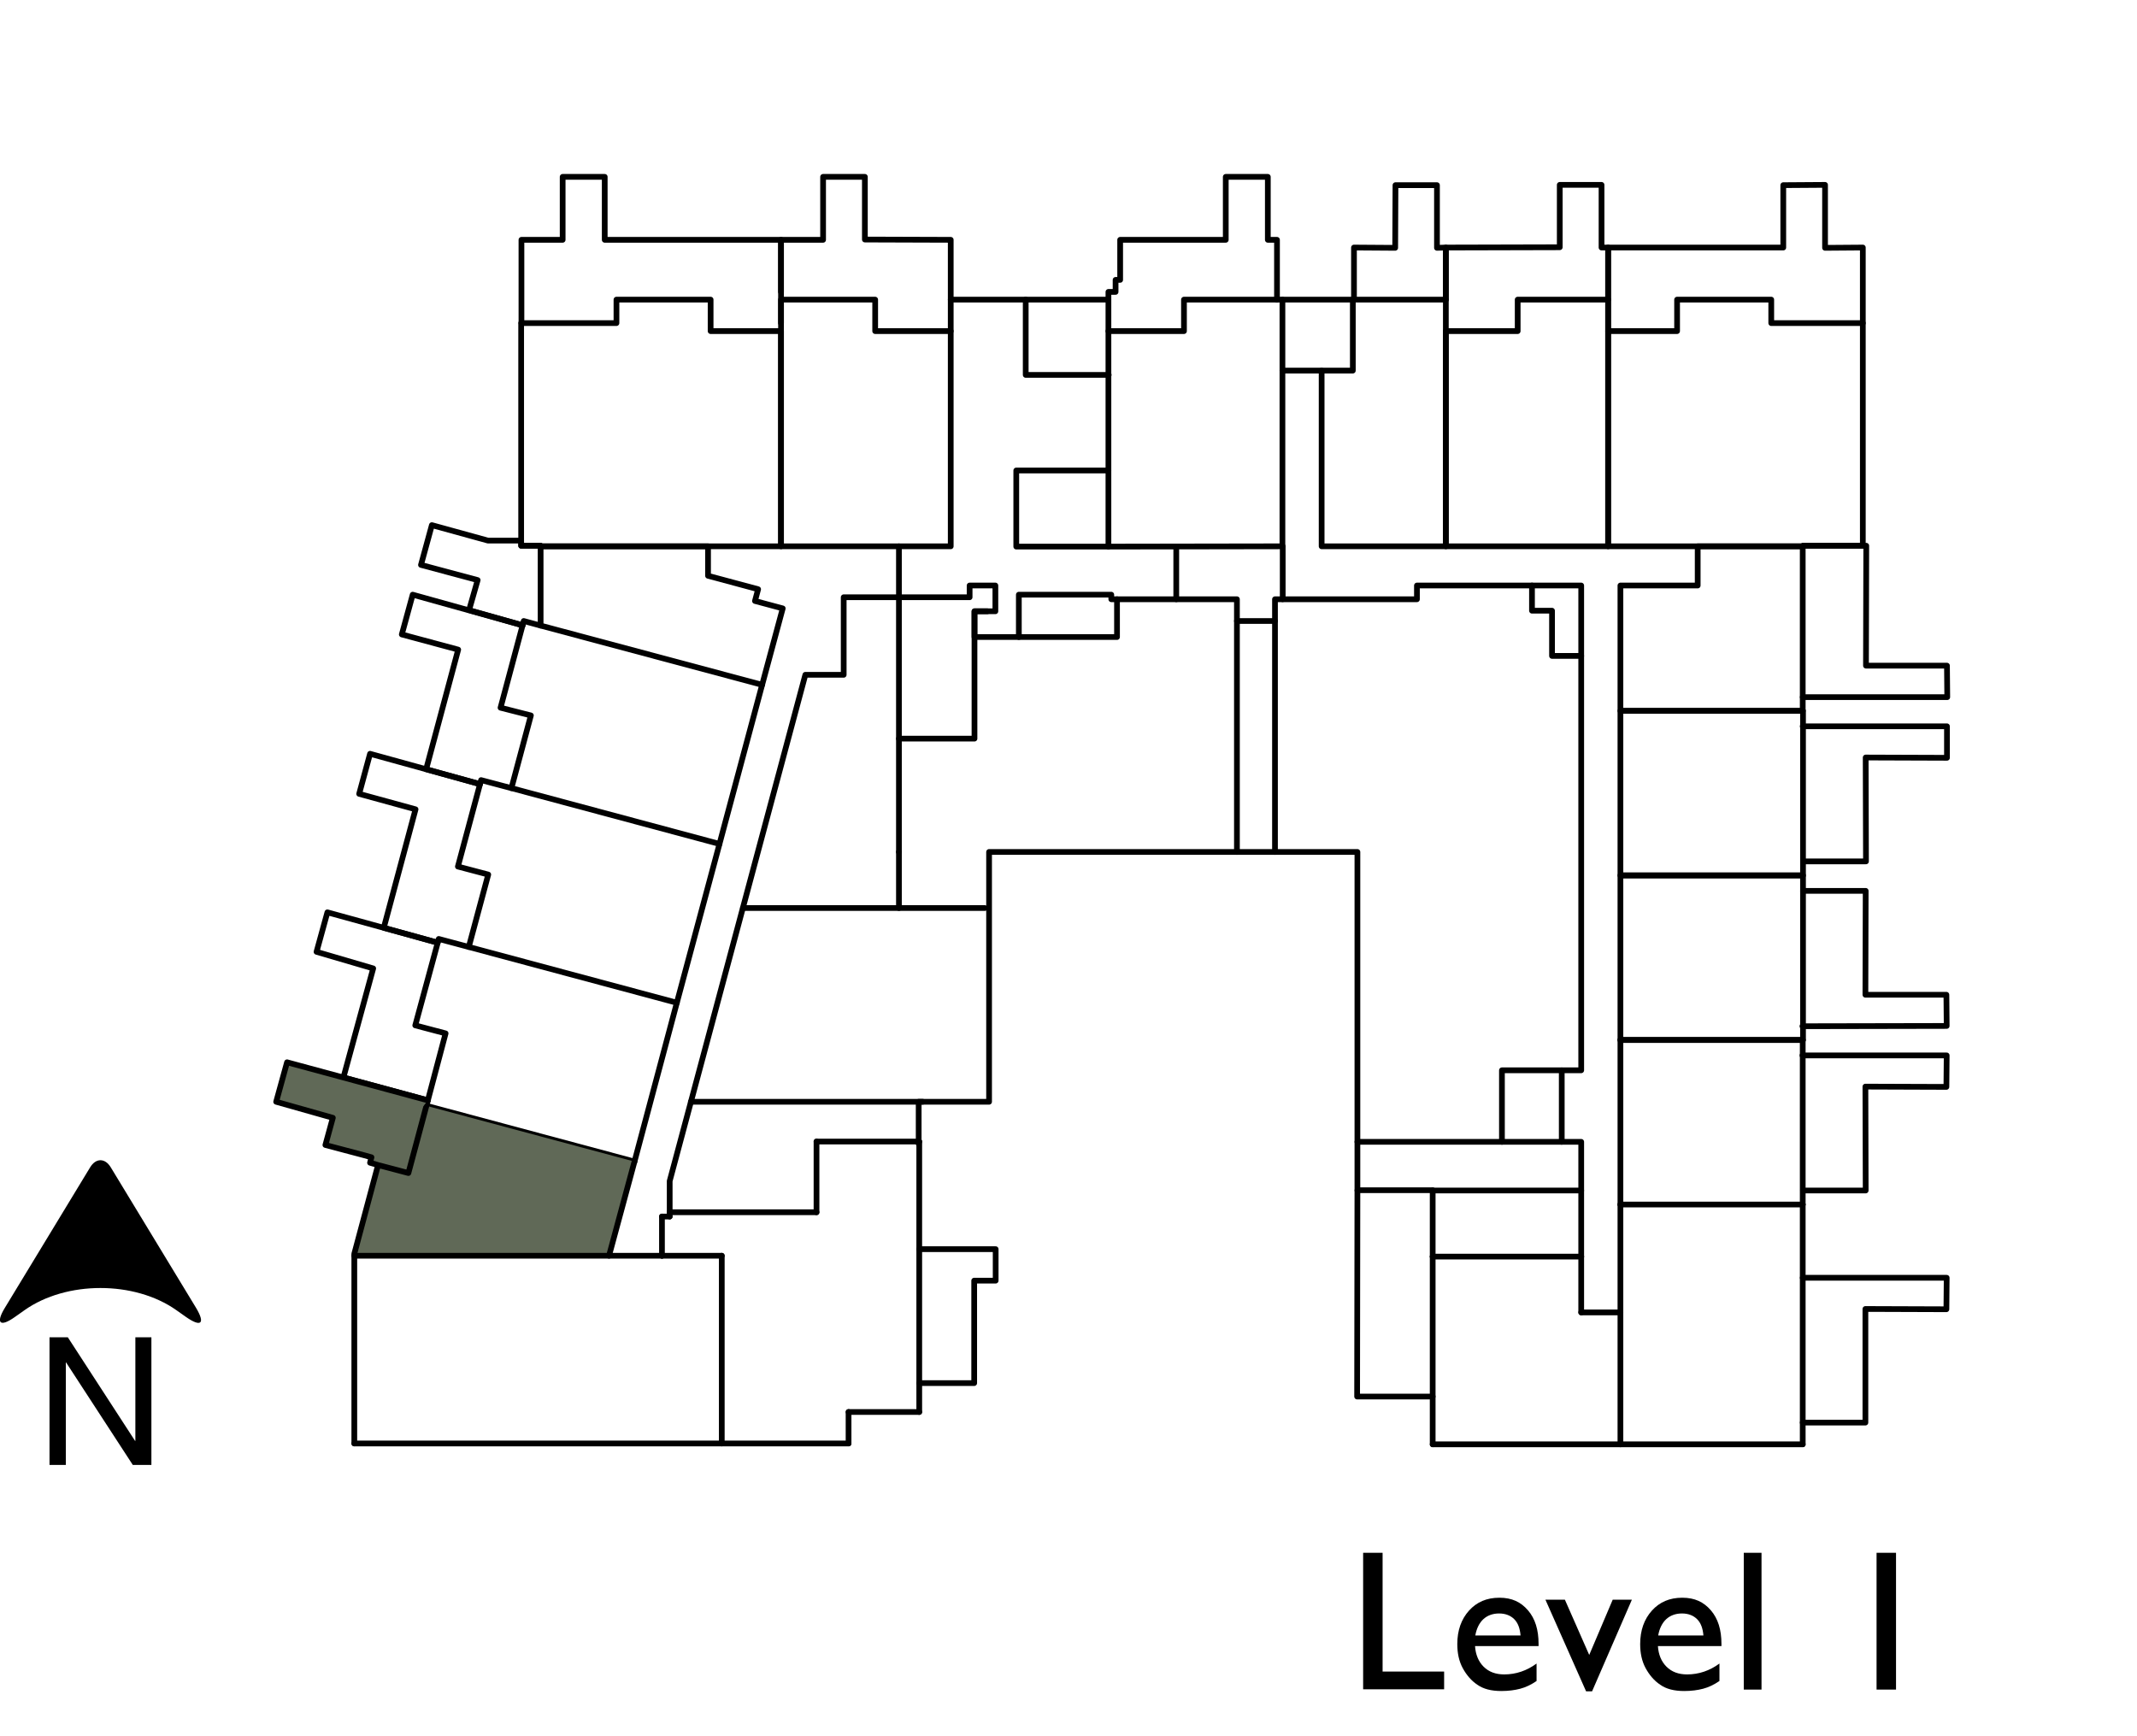 <?xml version="1.0" encoding="UTF-8"?> <svg xmlns="http://www.w3.org/2000/svg" id="Layer_2" data-name="Layer 2" viewBox="0 0 74.67 60.66"><defs><style> .cls-1 { fill-rule: evenodd; } .cls-1, .cls-2 { fill: #606957; } .cls-1, .cls-2, .cls-3 { stroke-width: 0px; } .cls-4 { fill: none; stroke: #000; stroke-linecap: round; stroke-linejoin: round; stroke-width: .2px; } .cls-3 { fill: #000; } </style></defs><g id="Layer_1-2" data-name="Layer 1"><g><polygon class="cls-1" points="21.28 43.88 22.17 40.59 14.89 38.64 14.27 40.99 13.21 40.71 12.37 43.81 12.37 43.88 21.28 43.88"></polygon><polygon class="cls-1" points="10.03 37.12 9.65 38.5 11.63 39.06 11.37 40.01 12.73 40.37 12.98 40.44 12.93 40.63 14.26 40.99 14.95 38.45 10.03 37.12"></polygon><line class="cls-4" x1="62.99" y1="50.47" x2="56.62" y2="50.47"></line><line class="cls-4" x1="56.62" y1="45.86" x2="56.62" y2="42.09"></line><line class="cls-4" x1="56.62" y1="42.09" x2="62.99" y2="42.09"></line><line class="cls-4" x1="62.99" y1="42.09" x2="62.99" y2="50.47"></line><line class="cls-4" x1="56.62" y1="50.47" x2="50.06" y2="50.47"></line><line class="cls-4" x1="50.06" y1="50.47" x2="50.06" y2="43.91"></line><line class="cls-4" x1="50.06" y1="43.91" x2="55.25" y2="43.91"></line><line class="cls-4" x1="55.25" y1="43.91" x2="55.25" y2="45.86"></line><line class="cls-4" x1="55.25" y1="45.86" x2="56.62" y2="45.86"></line><rect class="cls-4" x="56.62" y="30.59" width="6.38" height="5.75"></rect><rect class="cls-4" x="56.62" y="24.84" width="6.38" height="5.75"></rect><polyline class="cls-4" points="62.99 24.84 56.62 24.84 56.62 20.46 59.32 20.46 59.32 19.09 62.99 19.09 62.99 24.84"></polyline><line class="cls-4" x1="62.99" y1="36.34" x2="56.62" y2="36.34"></line><line class="cls-4" x1="56.62" y1="36.34" x2="56.62" y2="42.09"></line><line class="cls-4" x1="62.99" y1="42.09" x2="62.99" y2="36.34"></line><polyline class="cls-4" points="50.52 19.09 50.52 10.47 47.27 10.47 47.27 12.95 46.18 12.95 46.18 19.09 50.52 19.09"></polyline><polyline class="cls-4" points="44.81 19.09 44.81 10.47 41.37 10.47 41.37 11.57 38.73 11.57 38.73 19.1 44.81 19.09"></polyline><polygon class="cls-4" points="27.29 19.09 27.29 10.47 30.58 10.47 30.58 11.57 33.22 11.57 33.22 19.09 27.29 19.09"></polygon><polyline class="cls-4" points="27.29 19.09 18.89 19.09 18.89 19.07 18.21 19.07 18.21 11.29 21.54 11.29 21.54 10.47 24.83 10.47 24.83 11.57 27.29 11.57 27.29 19.09"></polyline><polyline class="cls-4" points="24.74 19.09 24.74 20.12 26.49 20.59 26.38 21 27.35 21.26 26.63 23.93 18.89 21.86 18.89 19.09 24.74 19.09"></polyline><polyline class="cls-4" points="18.89 21.86 18.3 21.7 17.49 24.73 18.55 25 17.87 27.54 25.14 29.49 26.63 23.93"></polyline><polyline class="cls-4" points="17.87 27.54 16.81 27.26 16 30.28 17.06 30.56 16.38 33.09 23.65 35.04 25.14 29.49"></polyline><polyline class="cls-4" points="16.38 33.09 15.33 32.81 14.51 35.83 15.57 36.11 14.9 38.64 22.17 40.59 23.65 35.04"></polyline><polyline class="cls-2" points="22.17 40.59 21.28 43.88 12.38 43.88 12.38 43.81 13.21 40.71 14.27 40.99 14.9 38.64"></polyline><polyline class="cls-4" points="22.17 40.59 21.28 43.88 12.38 43.88 12.38 43.81 13.21 40.71 14.27 40.99 14.9 38.64"></polyline><line class="cls-4" x1="32.12" y1="49.34" x2="32.12" y2="39.89"></line><line class="cls-4" x1="32.12" y1="39.89" x2="28.53" y2="39.89"></line><line class="cls-4" x1="28.53" y1="39.89" x2="28.53" y2="42.36"></line><line class="cls-4" x1="28.53" y1="42.36" x2="23.4" y2="42.36"></line><line class="cls-4" x1="23.4" y1="42.36" x2="23.4" y2="42.51"></line><line class="cls-4" x1="23.4" y1="42.51" x2="23.13" y2="42.51"></line><line class="cls-4" x1="23.13" y1="42.51" x2="23.13" y2="43.88"></line><line class="cls-4" x1="23.13" y1="43.88" x2="25.22" y2="43.88"></line><line class="cls-4" x1="25.22" y1="43.88" x2="25.22" y2="50.44"></line><line class="cls-4" x1="25.22" y1="50.44" x2="29.65" y2="50.44"></line><line class="cls-4" x1="29.65" y1="50.44" x2="29.65" y2="49.34"></line><line class="cls-4" x1="29.65" y1="49.34" x2="32.12" y2="49.34"></line><polyline class="cls-4" points="65.09 11.29 65.09 8.65 63.77 8.66 63.77 6.46 62.31 6.47 62.31 8.65 56.19 8.65 56.19 11.57"></polyline><polyline class="cls-4" points="56.19 10.47 56.19 8.65 55.96 8.65 55.96 6.46 54.5 6.46 54.5 8.64 50.52 8.65 50.52 10.47"></polyline><polyline class="cls-4" points="50.52 10.47 50.52 8.65 50.21 8.66 50.21 6.47 48.76 6.47 48.75 8.66 47.31 8.65 47.31 10.47"></polyline><polygon class="cls-4" points="62.99 19.09 62.99 19.07 65.09 19.07 65.09 11.29 61.89 11.29 61.89 10.47 58.6 10.47 58.6 11.57 56.19 11.57 56.19 19.09 62.99 19.09"></polygon><polyline class="cls-4" points="56.19 19.09 56.19 10.47 53.03 10.47 53.03 11.57 50.52 11.57 50.52 19.09 56.19 19.09"></polyline><polyline class="cls-4" points="38.73 11.57 38.73 10.2 38.98 10.2 38.98 9.78 39.14 9.78 39.14 8.38 42.83 8.38 42.83 6.18 44.3 6.18 44.3 8.38 44.62 8.38 44.62 10.47"></polyline><polyline class="cls-4" points="33.22 11.57 33.22 8.38 30.22 8.37 30.22 6.18 28.76 6.18 28.76 8.38 27.29 8.38 27.29 10.2"></polyline><polyline class="cls-4" points="27.29 11.29 27.29 8.38 21.13 8.38 21.13 6.18 19.66 6.18 19.66 8.38 18.22 8.38 18.22 11.29"></polyline><polyline class="cls-4" points="18.89 19.09 18.89 19.07 18.21 19.07 18.21 18.89 17.05 18.89 15.09 18.35 14.71 19.74 16.69 20.27 16.39 21.32 18.26 21.85"></polyline><polyline class="cls-4" points="18.26 21.85 14.42 20.78 14.04 22.17 16.01 22.7 14.89 26.88 16.77 27.4"></polyline><polyline class="cls-4" points="16.77 27.4 12.93 26.34 12.55 27.74 14.52 28.28 13.41 32.42 15.29 32.94"></polyline><polyline class="cls-4" points="15.29 32.94 11.44 31.88 11.06 33.26 13.04 33.84 12 37.65 14.95 38.45"></polyline><polyline class="cls-2" points="13.21 40.71 12.93 40.63 12.98 40.44 12.73 40.37 11.37 40.01 11.63 39.06 9.65 38.5 10.03 37.12 14.95 38.45"></polyline><polyline class="cls-4" points="13.21 40.71 12.93 40.63 12.98 40.44 12.73 40.37 11.37 40.01 11.63 39.06 9.65 38.5 10.03 37.12 14.95 38.45"></polyline><polyline class="cls-4" points="32.12 48.33 34.04 48.33 34.04 44.75 34.79 44.75 34.79 43.65 32.12 43.65"></polyline><polyline class="cls-4" points="62.99 49.71 65.18 49.71 65.18 45.74 68.01 45.75 68.02 44.65 62.99 44.65"></polyline><polyline class="cls-4" points="63 41.6 65.19 41.6 65.18 37.97 68.01 37.98 68.02 36.88 62.98 36.88"></polyline><polyline class="cls-4" points="63 31.13 65.19 31.13 65.18 34.76 68.01 34.76 68.02 35.85 62.98 35.86"></polyline><polyline class="cls-4" points="63.02 30.1 65.2 30.1 65.19 26.47 68.03 26.48 68.03 25.38 62.99 25.38"></polyline><polyline class="cls-4" points="63.02 19.07 65.21 19.07 65.2 23.26 68.03 23.26 68.04 24.36 62.99 24.36"></polyline><polyline class="cls-4" points="32.1 39.97 32.1 38.5 34.56 38.5 34.56 29.77 47.43 29.77 47.43 41.59 50.06 41.59 50.06 43.91"></polyline><polyline class="cls-4" points="55.25 43.91 55.25 39.9 54.57 39.9 54.57 37.4 55.25 37.4 55.25 20.46 49.51 20.46 49.51 20.94 44.82 20.94 44.82 19.09"></polyline><polyline class="cls-4" points="44.81 20.94 44.55 20.94 44.55 21.7 43.22 21.7 43.22 20.94 41.1 20.94 41.1 19.1"></polyline><polyline class="cls-4" points="41.1 20.94 38.83 20.94 38.83 20.78 35.6 20.78 35.6 22.26 34.05 22.26 34.05 21.36 34.78 21.36 34.78 20.46 33.88 20.46 33.88 20.87 29.48 20.87 29.48 23.58 28.14 23.58 23.4 41.27 23.4 42.36"></polyline><line class="cls-4" x1="32.24" y1="38.5" x2="24.14" y2="38.5"></line><line class="cls-4" x1="34.41" y1="31.73" x2="25.96" y2="31.73"></line><line class="cls-4" x1="31.41" y1="29.77" x2="31.41" y2="19.09"></line><line class="cls-4" x1="31.41" y1="29.77" x2="31.41" y2="31.73"></line><line class="cls-4" x1="43.22" y1="21.7" x2="43.22" y2="29.77"></line><line class="cls-4" x1="44.55" y1="21.7" x2="44.55" y2="29.77"></line><line class="cls-4" x1="54.56" y1="39.9" x2="47.43" y2="39.9"></line><polyline class="cls-4" points="54.56 37.4 52.48 37.4 52.48 39.9"></polyline><line class="cls-4" x1="50.06" y1="41.6" x2="55.25" y2="41.6"></line><polyline class="cls-4" points="34.5 21.36 34.05 21.36 34.05 25.81 31.41 25.81"></polyline><polyline class="cls-4" points="35.6 22.26 39.03 22.26 39.03 20.94"></polyline><polyline class="cls-4" points="53.53 20.46 53.53 21.34 54.23 21.34 54.23 22.92 55.25 22.92"></polyline><line class="cls-4" x1="23.13" y1="43.88" x2="21.28" y2="43.88"></line><line class="cls-4" x1="33.22" y1="10.47" x2="38.73" y2="10.47"></line><line class="cls-4" x1="47.27" y1="10.47" x2="44.81" y2="10.47"></line><line class="cls-4" x1="46.18" y1="12.95" x2="44.81" y2="12.95"></line><polyline class="cls-4" points="35.84 10.47 35.84 13.1 38.74 13.1"></polyline><polyline class="cls-4" points="38.73 16.44 35.51 16.44 35.51 19.1 38.73 19.1"></polyline><line class="cls-4" x1="12.38" y1="43.88" x2="12.38" y2="50.44"></line><line class="cls-4" x1="25.22" y1="50.44" x2="12.38" y2="50.44"></line><polyline class="cls-4" points="47.43 41.6 47.42 48.8 50.06 48.8"></polyline><line class="cls-4" x1="56.62" y1="45.86" x2="56.62" y2="50.47"></line><path class="cls-3" d="M.52,46.02c-.52.37-.68.22-.35-.32l2.98-4.91c.2-.33.52-.33.72,0l2.98,4.91c.33.55.18.69-.35.32l-.34-.24c-1.46-1.03-3.84-1.03-5.3,0l-.34.24Z"></path><polygon class="cls-3" points="1.73 51.19 2.3 51.19 2.3 47.61 2.31 47.61 4.64 51.19 5.29 51.19 5.29 46.73 4.73 46.73 4.73 50.35 4.72 50.35 2.37 46.73 1.73 46.73 1.73 51.19"></polygon><g><path class="cls-3" d="M47.63,54.26h.68v4.15h2.15v.62h-2.83v-4.78Z"></path><path class="cls-3" d="M53.75,57.52h-2.21c.02.3.12.54.3.72s.42.27.72.27c.41,0,.79-.13,1.13-.38v.61c-.19.13-.38.22-.57.27-.19.05-.41.08-.66.08-.35,0-.63-.07-.84-.22-.21-.14-.38-.34-.51-.58-.13-.24-.19-.52-.19-.84,0-.48.14-.87.41-1.17.27-.3.62-.45,1.06-.45s.75.15,1,.44.37.68.37,1.17v.08ZM51.55,57.15h1.58c-.02-.25-.09-.44-.22-.57-.13-.13-.31-.2-.53-.2s-.41.07-.55.2c-.14.13-.24.33-.28.57Z"></path><path class="cls-3" d="M56.35,55.9h.67l-1.39,3.2h-.21l-1.42-3.2h.68l.85,1.93.82-1.93Z"></path><path class="cls-3" d="M60.14,57.52h-2.21c.02.3.12.54.3.72s.42.27.72.27c.41,0,.79-.13,1.13-.38v.61c-.19.13-.38.22-.57.27-.19.05-.41.08-.66.08-.35,0-.63-.07-.84-.22-.21-.14-.38-.34-.51-.58-.13-.24-.19-.52-.19-.84,0-.48.14-.87.41-1.17.27-.3.62-.45,1.06-.45s.75.15,1,.44.37.68.37,1.17v.08ZM57.94,57.15h1.58c-.02-.25-.09-.44-.22-.57-.13-.13-.31-.2-.53-.2s-.41.07-.55.2c-.14.13-.24.33-.28.57Z"></path><path class="cls-3" d="M60.93,54.26h.62v4.78h-.62v-4.78Z"></path><path class="cls-3" d="M65.57,54.26h.68v4.78h-.68v-4.78Z"></path></g></g></g></svg> 